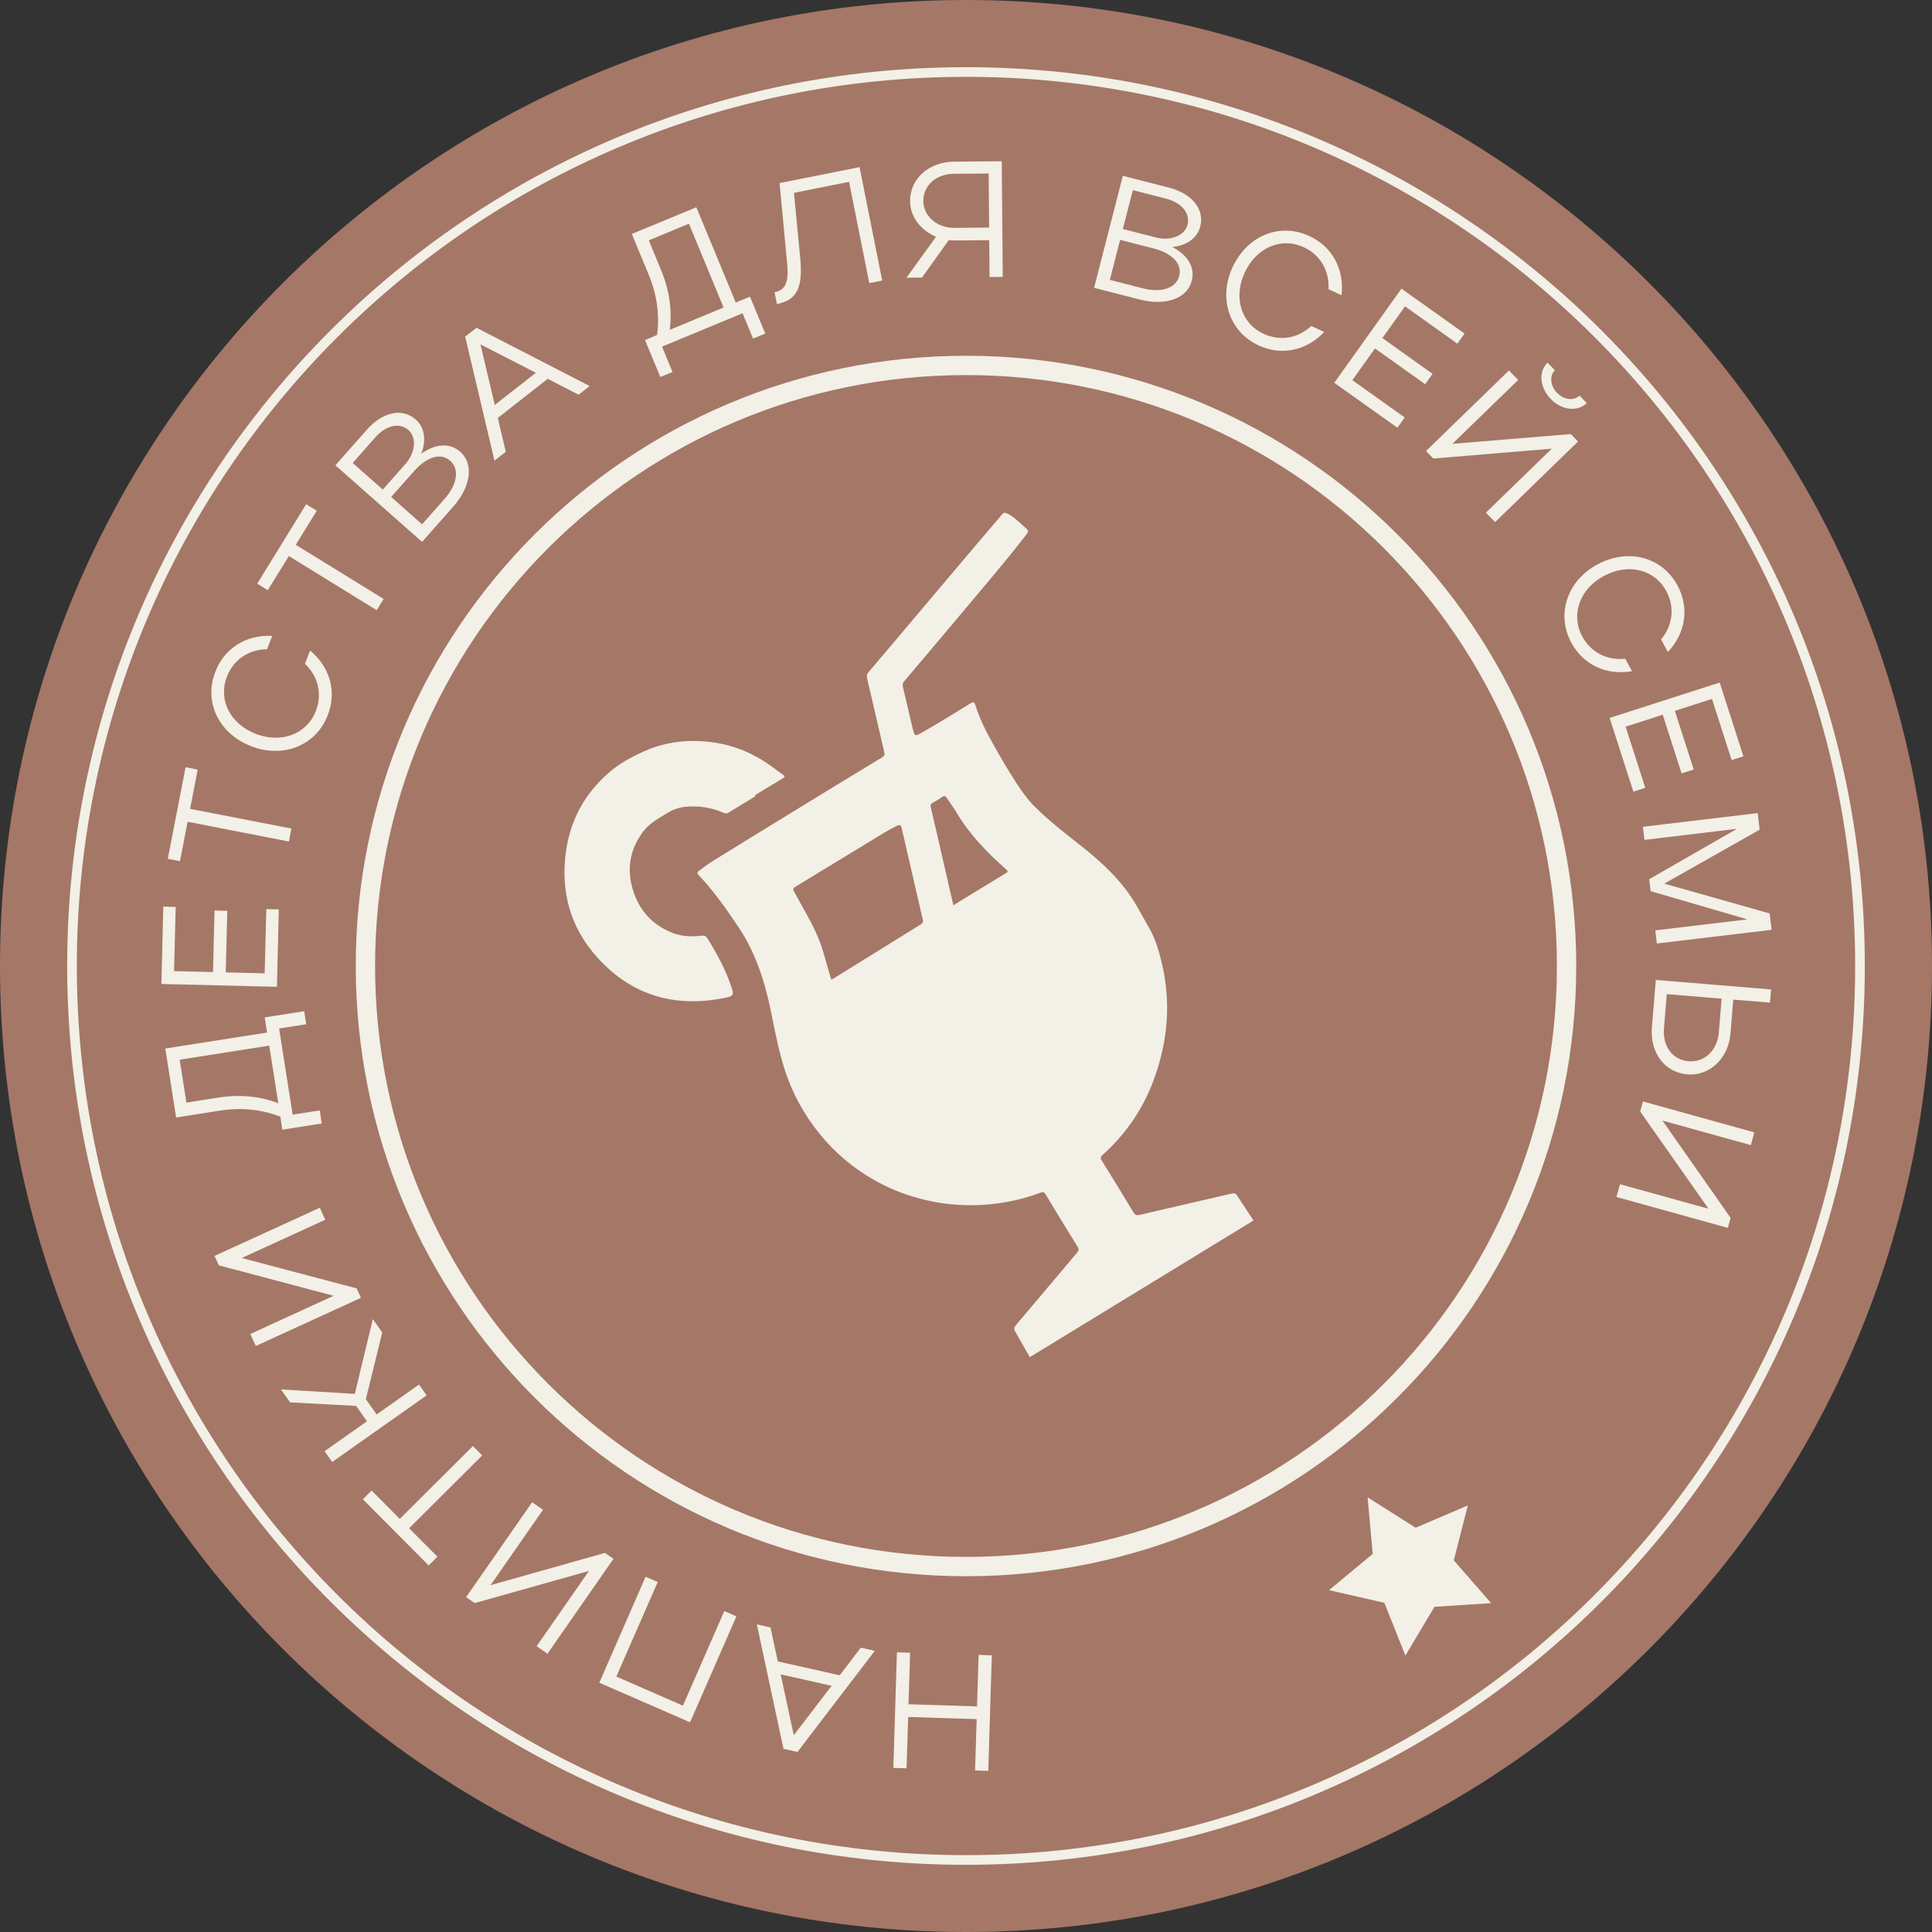 <?xml version="1.0" encoding="UTF-8"?> <svg xmlns="http://www.w3.org/2000/svg" width="150" height="150" viewBox="0 0 150 150" fill="none"><rect x="0" y="0" width="150" height="150" fill="#333333" stroke="none"/><path d="M75 150C116.421 150 150 116.421 150 75C150 33.579 116.421 0 75 0C33.579 0 0 33.579 0 75C0 116.421 33.579 150 75 150Z" fill="#A57767"></path><path d="M75 121.628C100.752 121.628 121.628 100.752 121.628 75C121.628 49.248 100.752 28.371 75 28.371C49.247 28.371 28.371 49.248 28.371 75C28.371 100.752 49.247 121.628 75 121.628Z" stroke="#F2F0E7" stroke-width="1.5" stroke-miterlimit="10"></path><path d="M76.728 137.49L75.703 137.459L75.829 133.474L70.51 133.306L70.384 137.292L69.359 137.26L69.637 128.286L70.662 128.317L70.536 132.318L75.855 132.485L75.98 128.485L77.005 128.516L76.728 137.49Z" fill="#F2F0E7"></path><path d="M61.915 136.021L60.828 135.775L58.762 126.116L59.823 126.356L60.388 128.992L65.194 130.069L66.831 127.925L67.919 128.171L61.915 136.021ZM60.613 129.996L61.628 134.719L64.567 130.885L60.613 129.996Z" fill="#F2F0E7"></path><path d="M46.531 130.645L50.124 122.418L51.066 122.826L47.854 130.169L53.021 132.428L56.233 125.085L57.174 125.493L53.576 133.72L46.531 130.645Z" fill="#F2F0E7"></path><path d="M42.16 117.22L38.086 123.072L46.966 120.567L47.63 121.027L42.505 128.396L41.663 127.81L45.727 121.968L36.852 124.463L36.188 124.003L41.313 116.634L42.16 117.22Z" fill="#F2F0E7"></path><path d="M31.765 118.653L33.961 120.86L33.281 121.54L28.172 116.404L28.852 115.724L31.038 117.926L36.717 112.272L37.439 112.999L31.765 118.653Z" fill="#F2F0E7"></path><path d="M32.533 107.498L33.124 108.335L25.792 113.507L25.201 112.67L28.491 110.348L27.649 109.156L22.524 108.879L21.812 107.874L27.549 108.22L28.946 102.415L29.678 103.45L28.407 108.633L29.244 109.815L32.533 107.498Z" fill="#F2F0E7"></path><path d="M25.254 94.7L18.769 97.671L27.691 100.03L28.026 100.762L19.862 104.501L19.433 103.57L25.902 100.605L16.991 98.241L16.656 97.509L24.83 93.769L25.254 94.7Z" fill="#F2F0E7"></path><path d="M21.765 86.689C20.29 86.139 18.768 85.967 17.084 86.228L13.674 86.762L12.832 81.407L20.734 80.167L20.551 78.99L23.616 78.509L23.773 79.524L21.67 79.853L22.721 86.542L24.824 86.213L24.981 87.227L21.916 87.708L21.765 86.689ZM20.902 81.182L13.951 82.275L14.474 85.606L16.932 85.219C18.606 84.958 20.159 85.104 21.608 85.653L20.902 81.182Z" fill="#F2F0E7"></path><path d="M12.531 76.396L12.678 70.387L13.64 70.413L13.514 75.397L16.537 75.471L16.657 70.691L17.646 70.717L17.526 75.497L20.549 75.57L20.674 70.581L21.647 70.607L21.5 76.616L12.531 76.396Z" fill="#F2F0E7"></path><path d="M14.565 63.803L13.974 66.862L13.027 66.679L14.408 59.567L15.349 59.75L14.758 62.799L22.624 64.326L22.43 65.335L14.565 63.803Z" fill="#F2F0E7"></path><path d="M24.519 55.211C25.042 53.872 24.697 52.502 23.672 51.534L24.075 50.509C25.623 51.801 26.167 53.689 25.44 55.545C24.524 57.888 21.983 58.903 19.499 57.935C16.978 56.952 15.801 54.499 16.722 52.146C17.438 50.305 19.122 49.27 21.136 49.369L20.733 50.41C19.342 50.415 18.144 51.189 17.621 52.528C16.92 54.332 17.867 56.204 19.86 56.978C21.836 57.742 23.818 57.004 24.519 55.211Z" fill="#F2F0E7"></path><path d="M22.427 43.172L20.79 45.823L19.969 45.316L23.771 39.15L24.592 39.657L22.965 42.298L29.785 46.503L29.246 47.376L22.427 43.172Z" fill="#F2F0E7"></path><path d="M26.039 36.127L28.476 33.371C29.705 31.975 31.232 31.645 32.278 32.571C32.989 33.199 33.105 34.208 32.707 35.228C33.81 34.443 34.914 34.354 35.735 35.076C36.812 36.028 36.546 37.795 35.207 39.317L32.77 42.073L26.039 36.127ZM29.14 33.957L27.383 35.944L29.721 38.01L31.478 36.023C32.252 35.149 32.367 33.967 31.713 33.392C31.028 32.785 29.977 33.005 29.14 33.957ZM32.127 36.598L30.369 38.585L32.77 40.708L34.527 38.721C35.495 37.623 35.693 36.431 34.956 35.777C34.229 35.133 33.146 35.442 32.127 36.598Z" fill="#F2F0E7"></path><path d="M36.117 26.138L36.996 25.448L45.782 29.972L44.924 30.646L42.524 29.412L38.648 32.451L39.271 35.076L38.392 35.766L36.117 26.138ZM41.603 28.942L37.304 26.74L38.413 31.441L41.603 28.942Z" fill="#F2F0E7"></path><path d="M51.021 26.002C51.209 24.439 51.021 22.922 50.373 21.348L49.055 18.163L54.065 16.092L57.124 23.487L58.228 23.032L59.415 25.898L58.468 26.29L57.652 24.324L51.398 26.912L52.214 28.879L51.267 29.271L50.08 26.405L51.021 26.002ZM56.178 23.874L53.489 17.368L50.373 18.66L51.324 20.961C51.973 22.525 52.193 24.073 51.999 25.61L56.178 23.874Z" fill="#F2F0E7"></path><path d="M60.524 14.214L66.737 12.975L68.494 21.782L67.49 21.981L65.921 14.12L61.643 14.973L62.129 20.03C62.349 22.315 61.889 23.293 60.32 23.607L60.137 22.692C61.015 22.514 61.272 21.876 61.099 20.302L60.524 14.214Z" fill="#F2F0E7"></path><path d="M70.375 21.562L72.671 18.388C71.515 17.896 70.668 16.855 70.657 15.637C70.642 13.854 72.143 12.572 74.057 12.551L77.775 12.52L77.854 21.5L76.829 21.51L76.802 18.649L74.109 18.67C73.957 18.67 73.8 18.66 73.659 18.649L71.583 21.552L70.375 21.562ZM74.104 17.692L76.797 17.666L76.76 13.472L74.067 13.493C72.681 13.503 71.677 14.398 71.688 15.616C71.698 16.793 72.77 17.708 74.104 17.692Z" fill="#F2F0E7"></path><path d="M87.178 13.65L90.745 14.565C92.544 15.025 93.533 16.233 93.187 17.588C92.952 18.508 92.105 19.073 91.017 19.177C92.22 19.805 92.8 20.746 92.528 21.803C92.173 23.194 90.478 23.764 88.512 23.262L84.945 22.347L87.178 13.65ZM89.537 19.282L86.964 18.623L86.169 21.73L88.742 22.389C90.159 22.749 91.31 22.383 91.556 21.426C91.796 20.485 91.028 19.664 89.537 19.282ZM90.525 15.422L87.952 14.764L87.178 17.781L89.751 18.44C90.881 18.728 91.985 18.299 92.199 17.452C92.429 16.568 91.754 15.736 90.525 15.422Z" fill="#F2F0E7"></path><path d="M98.088 25.908C99.39 26.52 100.781 26.264 101.811 25.307L102.81 25.777C101.419 27.236 99.495 27.649 97.695 26.808C95.421 25.741 94.573 23.131 95.708 20.72C96.859 18.273 99.385 17.258 101.675 18.335C103.464 19.172 104.384 20.924 104.154 22.927L103.145 22.451C103.229 21.06 102.538 19.815 101.241 19.203C99.489 18.382 97.559 19.203 96.65 21.144C95.74 23.063 96.346 25.092 98.088 25.908Z" fill="#F2F0E7"></path><path d="M108.808 22.41L113.708 25.898L113.149 26.682L109.085 23.785L107.328 26.248L111.224 29.025L110.649 29.831L106.753 27.054L104.995 29.517L109.059 32.414L108.494 33.209L103.594 29.721L108.808 22.41Z" fill="#F2F0E7"></path><path d="M115.364 39.804L120.479 34.836L111.28 35.599L110.715 35.019L117.153 28.764L117.869 29.501L112.765 34.459L121.954 33.701L122.518 34.281L116.081 40.536L115.364 39.804ZM120.149 28.162L120.719 28.748C120.296 29.161 120.348 29.951 120.887 30.5C121.431 31.06 122.199 31.133 122.633 30.715L123.198 31.295C122.492 31.985 121.279 31.875 120.4 30.976C119.611 30.171 119.375 28.915 120.149 28.162Z" fill="#F2F0E7"></path><path d="M122.839 49.4C123.519 50.666 124.784 51.294 126.186 51.142L126.709 52.114C124.721 52.449 122.933 51.633 121.991 49.887C120.804 47.669 121.683 45.075 124.036 43.815C126.421 42.539 129.052 43.24 130.244 45.462C131.175 47.204 130.872 49.16 129.491 50.624L128.963 49.641C129.862 48.579 130.051 47.167 129.376 45.902C128.461 44.197 126.421 43.7 124.533 44.714C122.656 45.713 121.934 47.701 122.839 49.4Z" fill="#F2F0E7"></path><path d="M133.518 52.993L135.359 58.72L134.444 59.013L132.917 54.264L130.035 55.19L131.499 59.745L130.558 60.048L129.094 55.493L126.212 56.419L127.739 61.167L126.814 61.465L124.973 55.739L133.518 52.993Z" fill="#F2F0E7"></path><path d="M127.675 65.21L127.555 64.19L136.466 63.128L136.618 64.415L129.218 68.604L137.397 70.921L137.549 72.192L128.637 73.253L128.517 72.233L135.671 71.381L128.156 69.19L128.046 68.259L134.861 64.347L127.675 65.21Z" fill="#F2F0E7"></path><path d="M137.421 77.845L134.571 77.61L134.351 80.266C134.194 82.159 132.74 83.556 131.015 83.415C129.252 83.268 128.091 81.746 128.253 79.764L128.557 76.082L137.505 76.82L137.421 77.845ZM133.446 80.193L133.666 77.536L129.409 77.186L129.189 79.843C129.074 81.249 129.864 82.29 131.104 82.395C132.343 82.499 133.331 81.537 133.446 80.193Z" fill="#F2F0E7"></path><path d="M125.777 91.945L132.649 93.848L127.341 86.296L127.555 85.517L136.205 87.918L135.933 88.906L129.072 87.002L134.364 94.554L134.15 95.333L125.5 92.933L125.777 91.945Z" fill="#F2F0E7"></path><path d="M74.999 144.409C113.333 144.409 144.409 113.334 144.409 75C144.409 36.666 113.333 5.591 74.999 5.591C36.666 5.591 5.59 36.666 5.59 75C5.59 113.334 36.666 144.409 74.999 144.409Z" stroke="#F2F0E7" stroke-width="0.75" stroke-miterlimit="10"></path><path d="M97.322 94.758C91.533 98.294 85.743 101.834 79.954 105.37C79.578 104.705 79.201 104.036 78.819 103.377C78.709 103.189 78.73 103.058 78.877 102.88C80.467 101.008 82.041 99.13 83.625 97.253C83.756 97.096 83.782 96.992 83.667 96.803C82.825 95.449 81.994 94.084 81.173 92.719C81.058 92.531 80.958 92.531 80.78 92.599C79.483 93.085 78.145 93.388 76.769 93.508C74.604 93.707 72.486 93.451 70.425 92.761C69.118 92.321 67.9 91.704 66.765 90.925C65.164 89.822 63.836 88.462 62.759 86.846C62.021 85.737 61.435 84.555 61.007 83.295C60.494 81.778 60.196 80.209 59.882 78.651C59.401 76.282 58.7 74.007 57.33 71.972C56.384 70.571 55.426 69.18 54.25 67.956C54.119 67.82 54.114 67.715 54.271 67.606C54.616 67.36 54.951 67.093 55.312 66.868C57.56 65.477 59.814 64.091 62.074 62.71C64.213 61.398 66.352 60.09 68.501 58.793C68.679 58.684 68.7 58.584 68.653 58.401C68.208 56.492 67.774 54.583 67.324 52.68C67.277 52.486 67.288 52.35 67.429 52.188C68.334 51.132 69.228 50.065 70.127 49.003C71.916 46.885 73.704 44.767 75.493 42.649C76.272 41.723 77.062 40.808 77.847 39.888C77.894 39.856 77.946 39.825 77.993 39.799C78.16 39.846 78.317 39.914 78.464 40.008C78.908 40.301 79.269 40.688 79.677 41.028C79.855 41.174 79.844 41.294 79.703 41.478C78.83 42.618 77.92 43.721 77.004 44.819C74.751 47.518 72.475 50.201 70.206 52.889C70.091 53.025 70.054 53.15 70.101 53.328C70.358 54.395 70.603 55.462 70.854 56.529C71.011 57.193 71.027 57.188 71.633 56.843C72.894 56.126 74.128 55.363 75.362 54.599C75.582 54.463 75.655 54.521 75.723 54.735C76.011 55.64 76.403 56.503 76.863 57.329C77.501 58.48 78.155 59.625 78.871 60.734C79.311 61.413 79.781 62.078 80.362 62.653C81.481 63.772 82.742 64.729 83.976 65.707C85.754 67.114 87.365 68.651 88.447 70.675C88.902 71.528 89.457 72.333 89.77 73.254C91.02 76.93 90.863 80.575 89.446 84.179C88.604 86.312 87.312 88.132 85.608 89.665C85.44 89.811 85.424 89.926 85.55 90.12C86.371 91.448 87.187 92.776 87.992 94.115C88.118 94.319 88.228 94.382 88.473 94.324C90.863 93.765 93.253 93.221 95.643 92.666C95.847 92.619 95.952 92.666 96.062 92.834C96.465 93.467 96.893 94.11 97.322 94.758ZM64.537 76.062C64.594 76.036 64.636 76.015 64.678 75.994C66.958 74.577 69.233 73.165 71.513 71.753C71.67 71.659 71.681 71.554 71.644 71.397C71.095 69.044 70.556 66.685 70.012 64.326C69.944 64.034 69.871 63.997 69.594 64.138C69.285 64.295 68.972 64.457 68.679 64.635C66.367 66.037 64.061 67.449 61.749 68.85C61.577 68.955 61.551 69.049 61.645 69.211C61.943 69.744 62.23 70.278 62.529 70.811C63.099 71.821 63.611 72.856 63.935 73.975C64.129 74.666 64.333 75.356 64.537 76.062ZM74.018 70.283C74.118 70.22 74.186 70.184 74.248 70.142C75.519 69.363 76.79 68.583 78.066 67.815C78.254 67.7 78.286 67.647 78.103 67.485C76.638 66.193 75.289 64.802 74.28 63.108C74.05 62.716 73.772 62.355 73.522 61.973C73.417 61.816 73.323 61.743 73.135 61.884C72.91 62.051 72.664 62.193 72.418 62.323C72.256 62.412 72.225 62.507 72.266 62.69C72.58 63.997 72.873 65.304 73.176 66.612C73.454 67.825 73.731 69.028 74.018 70.283Z" fill="#F2F0E7"></path><path d="M58.657 61.811C57.961 62.234 57.271 62.653 56.581 63.082C56.455 63.16 56.356 63.181 56.209 63.118C55.252 62.7 54.253 62.532 53.207 62.642C52.731 62.694 52.287 62.836 51.879 63.082C51.163 63.516 50.404 63.918 49.897 64.614C48.851 66.042 48.631 67.621 49.201 69.284C49.714 70.785 50.728 71.852 52.224 72.432C52.962 72.72 53.736 72.731 54.51 72.647C54.734 72.626 54.829 72.704 54.938 72.877C55.655 74.027 56.298 75.215 56.743 76.501C57.004 77.249 56.994 77.333 56.23 77.484C52.35 78.258 49.003 77.27 46.351 74.31C44.275 71.998 43.517 69.221 43.935 66.151C44.27 63.699 45.384 61.628 47.256 60.001C48.082 59.279 49.044 58.757 50.049 58.312C51.827 57.528 53.678 57.371 55.571 57.669C57.114 57.909 58.516 58.516 59.792 59.421C60.126 59.661 60.451 59.917 60.791 60.148C60.958 60.263 60.942 60.325 60.78 60.425C60.058 60.859 59.342 61.303 58.62 61.737C58.636 61.769 58.646 61.79 58.657 61.811Z" fill="#F2F0E7"></path><path d="M106.18 116.252L109.909 118.611L113.962 116.88L112.874 121.147L115.772 124.468L111.373 124.751L109.114 128.537L107.482 124.442L103.184 123.459L106.578 120.645L106.18 116.252Z" fill="#F2F0E7"></path></svg> 